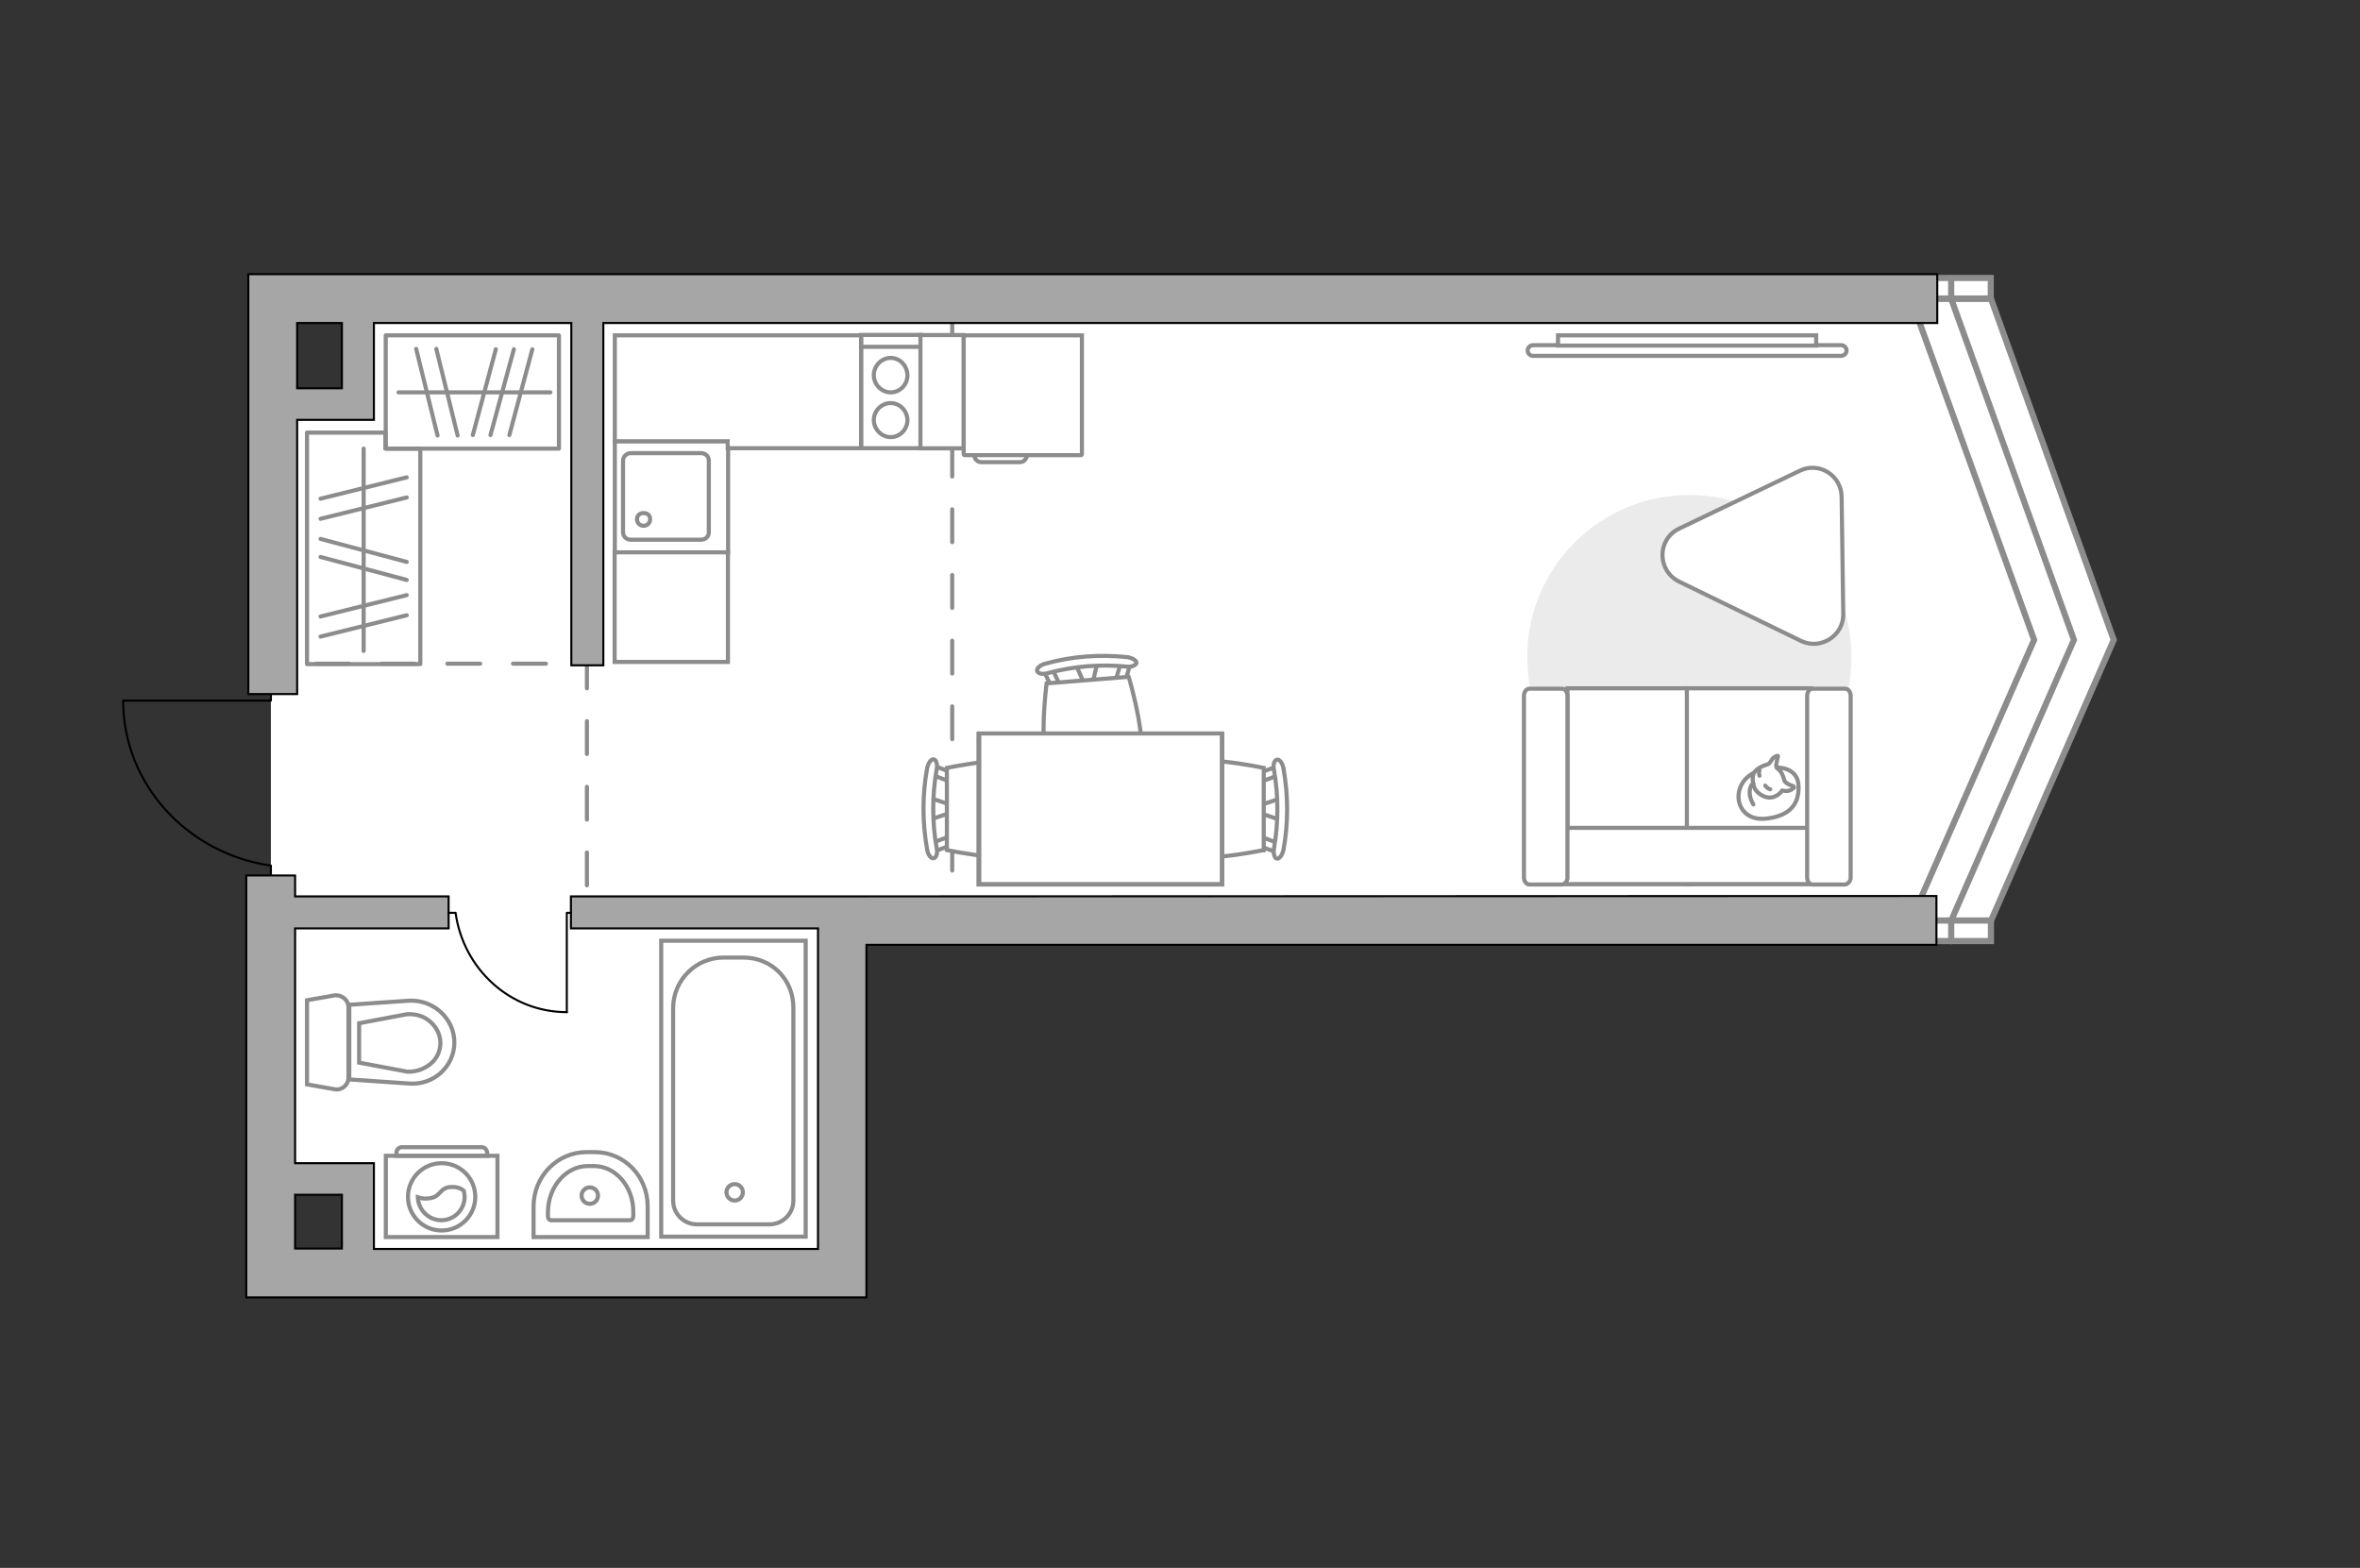 <?xml version="1.0" encoding="utf-8"?>
<!-- Generator: Adobe Illustrator 27.2.0, SVG Export Plug-In . SVG Version: 6.00 Build 0)  -->
<svg version="1.1" xmlns="http://www.w3.org/2000/svg" xmlns:xlink="http://www.w3.org/1999/xlink" x="0px" y="0px"
	 viewBox="0 0 575 382" style="enable-background:new 0 0 575 382;" xml:space="preserve">
<rect x="0" y="0" width="575" height="382" fill="#333333" stroke="none"/>
<style type="text/css">
	.st0{fill:#FFFFFF;}
	.st1{fill:#FFFFFF;stroke:#8C8C8C;stroke-width:1.5;stroke-linecap:round;stroke-miterlimit:10;}
	.st2{fill:none;stroke:#8C8C8C;stroke-width:1.5;stroke-miterlimit:10;}
	.st3{fill:#FFFFFF;stroke:#8C8C8C;stroke-miterlimit:10;}
	.st4{fill:none;stroke:#000000;stroke-width:0.5;stroke-linecap:round;stroke-linejoin:round;stroke-miterlimit:10;}
	.st5{fill:none;stroke:#8C8C8C;stroke-linecap:round;stroke-linejoin:round;stroke-miterlimit:10;stroke-dasharray:8;}
	.st6{fill:#A6A6A6;stroke:#000000;stroke-width:0.5;stroke-miterlimit:10;}
	.st7{fill:none;stroke:#8C8C8C;stroke-linecap:round;stroke-linejoin:round;stroke-miterlimit:10;}
	.st8{fill:#EBEBEB;}
	.st9{fill:#FFFFFF;stroke:#8C8C8C;stroke-linecap:round;stroke-linejoin:round;stroke-miterlimit:10;}
	.st10{fill-rule:evenodd;clip-rule:evenodd;fill:#FFFFFF;fill-opacity:0.1;stroke:#8C8C8C;stroke-miterlimit:10;}
</style>
<g id="bg_1_">
	<polygon class="st0" points="87.2,72.8 87.2,98.5 66,98.5 66,287.3 87.1,287.3 87.1,310.8 204.6,310.8 204.6,223.1 467.5,223.1 
		501.9,154.4 467.5,72.8 	"/>
</g>
<g id="windows_1_">
	<g>
		<polygon class="st1" points="465.6,224.3 485.1,224.3 515,155.9 485.1,72.8 465.6,72.8 495.6,155.9 		"/>
		<polyline class="st2" points="475.4,224.3 505.3,155.9 475.4,72.8 		"/>
		
			<rect x="472.8" y="217.1" transform="matrix(-1.836970e-16 1 -1 -1.836970e-16 702.179 -248.526)" class="st1" width="5" height="19.4"/>
		<line class="st1" x1="475.4" y1="224.3" x2="475.4" y2="229.3"/>
		
			<rect x="472.8" y="60.6" transform="matrix(-1.836970e-16 1 -1 -1.836970e-16 545.635 -405.07)" class="st1" width="5" height="19.4"/>
		<line class="st1" x1="475.4" y1="67.8" x2="475.4" y2="72.8"/>
	</g>
</g>
<g id="plan">
	<g>
		<path id="Vector_134_00000140698015867416068060000008401032817940794787_" class="st3" d="M142.9,280.7h2
			c7.2,0,12.9,5.9,12.9,13.2v7.5h-27.8v-7.5C130,286.6,135.8,280.7,142.9,280.7z"/>
		<path id="Vector_133_00000051365667489072101550000013041172715622240388_" class="st3" d="M143.2,284.1h1.5c5.3,0,9.6,5,9.6,11.1
			v1.1c0,0.5-0.3,1-0.8,1h-19.2c-0.5,0-0.8-0.4-0.8-1v-1.1C133.6,289.1,137.9,284.1,143.2,284.1z"/>
		<circle class="st3" cx="143.7" cy="291.3" r="2"/>
	</g>
	<g>
		<path id="wc_00000176020443916422873820000010183014241081131408_" class="st3" d="M99.2,247"/>
		<g id="Group_26_00000100366803663567658360000010601328145372941241_">
			<path id="Vector_130_00000176040944215612230110000005250440949027187091_" class="st3" d="M84.9,245.4v17.2
				c0,1.7-1.6,3.1-3.3,2.8l-6.8-1.2v-20.5l6.8-1.2C83.3,242.4,84.9,243.6,84.9,245.4z"/>
			<path id="Vector_131_00000145046836951019108290000005111824860144600243_" class="st3" d="M110.7,254c0,5.8-5,10.4-10.9,10
				l-14.7-1v-18.2l14.7-1C105.7,243.6,110.7,248.2,110.7,254z"/>
			<path id="Vector_132_00000060717801245024857040000010260977026772931465_" class="st3" d="M87.5,258.9l11.7,2.2
				c2.1,0.1,4.1-0.6,5.7-1.9c1.6-1.3,2.4-3.2,2.4-5.1c0-1.9-0.9-3.8-2.4-5.1c-1.5-1.4-3.5-2-5.7-1.9l-11.7,2.2V258.9z"/>
		</g>
	</g>
	<g>
		<g>
			<path id="Vector_135_00000031929872382946704660000013079225027851507881_" class="st3" d="M196.3,229.2l0,72.1l-35.2,0l0-72.1
				L196.3,229.2z"/>
			<path id="Vector_136_00000046297486304146048380000018287024583903769523_" class="st3" d="M176.3,233.3l4.8,0
				c7.1,0,12.2,5.5,12.2,12.2l0,47c0,3.2-2.6,5.8-5.8,5.8l-17.7,0c-3.2,0-5.8-2.6-5.8-5.8l0-47C164.1,238.7,169.6,233.3,176.3,233.3
				z"/>
		</g>
		<circle class="st3" cx="179" cy="290.5" r="2"/>
	</g>
	<g>
		<path id="Vector_142_00000057143732245871335030000003812658009570804660_" class="st3" d="M209.8,109.2l14.5,0l0-27.6l-14.5,0
			L209.8,109.2z"/>
		<g id="Group_28_00000156546256222999979250000006520710863374346633_">
			<g id="Group_30_00000070100498981165417870000007138595945410664868_">
				<path id="Vector_145_00000059278965877148787670000002769518002583757965_" class="st3" d="M217,98.2c-2.2,0-4.1,1.9-4.1,4.1
					c0,2.3,1.9,4.2,4.1,4.2c2.3,0,4.1-1.9,4.1-4.2C221,100,219.2,98.2,217,98.2z"/>
				<path id="Vector_146_00000145045297330354856720000015266666243527205268_" class="st3" d="M217,87.2c-2.2,0-4.1,1.9-4.1,4.2
					c0,2.3,1.9,4.2,4.1,4.2c2.3,0,4.1-1.9,4.1-4.2C221,89,219.2,87.2,217,87.2z"/>
			</g>
		</g>
		<path id="Vector_147_00000005967087903009711690000016950806305581723026_" class="st3" d="M224.3,84.5l-14.3,0"/>
	</g>
	<g>
		<g id="Group_27_00000166663244240722669670000000942947804918369438_">
			<path id="Vector_140_00000042708777721145830160000009400311174245122216_" class="st3" d="M177.4,134.6l0-27.1l-27.6,0l0,27.1
				L177.4,134.6z"/>
		</g>
		<path id="Vector_141_00000025432424496628733790000017522750978508615077_" class="st3" d="M151.8,112.2l0,17.5
			c0,1,0.8,1.8,1.9,1.8l17.1,0c1.1,0,1.9-0.8,1.9-1.8l0-17.5c0-1-0.8-1.8-1.9-1.8l-17.1,0C152.7,110.4,151.8,111.2,151.8,112.2z"/>
		<path id="Vector_139_00000120557110178507037120000006942849392632064661_" class="st3" d="M158.4,126.5c0,0.9-0.7,1.6-1.6,1.6
			c-0.9,0-1.6-0.7-1.6-1.6c0-0.9,0.7-1.5,1.6-1.5C157.8,125,158.4,125.6,158.4,126.5z"/>
	</g>
	<g id="Group_34_00000070091314789817399530000006530844741012178343_">
		<path id="Vector_158_00000146458333318782827120000003653492337493559446_" class="st4" d="M30.1,170.7l35.9,0l0-1.5"/>
		<path id="Vector_159_00000054242237648209861410000000679192973325235640_" class="st4" d="M66,213.4l0-2.4"/>
		<path id="Vector_160_00000004519464605994085050000006431305683163217055_" class="st4" d="M66,210.9c-20.3-2.9-36-19.8-36-40.2"
			/>
	</g>
	<polyline class="st5" points="232,76.1 232,221.4 143,221.4 143,161.7 66.5,161.7 	"/>
	<g>
		<path class="st6" d="M72.4,66.8L72.4,66.8H60.5l0,102.3h11.9l0-66.8h10.9v0h7.8V78.7h48.1l0,83.4h7.8l0-83.4l325,0V66.8L72.4,66.8
			z M83.3,94.6H72.4V78.7h10.9V94.6z"/>
		<path class="st6" d="M199.3,218.4h-60.2v7.8h60.2l0,78.1H91.1v-16.1h0v-4.8H71.9v-57.2h37.4v-7.8H71.9v-5.1H60l0,102.8h9.8
			l129.4,0v0h11.9v-85.9l260.7,0v-11.9L199.3,218.4L199.3,218.4z M83.3,291.1v13.1H71.9v-13.1H83.3z"/>
	</g>
</g>
<g id="furniture_1_">
	
		<rect x="93.9" y="81.8" transform="matrix(-1 -1.224647e-16 1.224647e-16 -1 230.079 191.106)" class="st7" width="42.2" height="27.6"/>
	<line class="st7" x1="119.5" y1="106" x2="125.2" y2="85.1"/>
	<line class="st7" x1="124.1" y1="106" x2="129.7" y2="85.1"/>
	<line class="st7" x1="115.2" y1="106" x2="120.8" y2="85.1"/>
	<line class="st7" x1="106.6" y1="106.1" x2="101.4" y2="85"/>
	<line class="st7" x1="111.5" y1="106.1" x2="106.3" y2="85"/>
	<line class="st7" x1="134.1" y1="95.6" x2="97.1" y2="95.6"/>
	<line class="st7" x1="99.1" y1="136.9" x2="78.1" y2="131.3"/>
	<line class="st7" x1="99.1" y1="141.3" x2="78.1" y2="135.7"/>
	<line class="st7" x1="99.1" y1="149.9" x2="78.1" y2="155.1"/>
	<line class="st7" x1="99.1" y1="145" x2="78.1" y2="150.2"/>
	<line class="st7" x1="99.1" y1="121.2" x2="78.1" y2="126.4"/>
	<line class="st7" x1="99.1" y1="116.3" x2="78.1" y2="121.5"/>
	<line class="st7" x1="88.6" y1="109.3" x2="88.6" y2="158.6"/>
	<g>
		<path class="st3" d="M448.6,84.1c0.7,0,1.3,0.6,1.3,1.3s-0.6,1.3-1.3,1.3l-75.1,0c-0.7,0-1.3-0.6-1.3-1.3s0.6-1.3,1.3-1.3
			L448.6,84.1z"/>
		<rect x="379.6" y="81.7" class="st3" width="62.9" height="2.5"/>
	</g>
	<path id="Vector_00000178905919886426058350000011205168580695423153_" class="st8" d="M372.1,160.1c0,21.8,17.7,39.5,39.5,39.5
		s39.5-17.7,39.5-39.5s-17.7-39.5-39.5-39.5S372.1,138.2,372.1,160.1z"/>
	<path class="st9" d="M449.1,149.6l-0.4-28.6c-0.1-5.2-5.5-8.6-10.2-6.3l-29.4,14.1c-5.4,2.6-5.4,10.2,0,12.9l29.8,14.5
		C443.6,158.4,449.2,154.9,449.1,149.6z"/>
	<g>
		<path id="Vector_55_00000086675927824302500510000011025655365902454145_" class="st3" d="M381.9,215.4h30.3v-47.7h-30.3V215.4z"
			/>
		<path id="Vector_56_00000058568299701502146030000007257365675110469013_" class="st3" d="M411,215.4h30.3v-47.7H411V215.4z"/>
		<path id="Vector_57_00000000915705868917448530000010455163187239261370_" class="st3" d="M376.5,201.7l-2.8,13.7h71.8v-13.7
			H376.5z"/>
		<path id="Vector_58_00000106856016472554919260000013374639739179159714_" class="st3" d="M381.9,213.8v-44.3
			c0-0.9-0.6-1.7-1.3-1.7h-8c-0.7,0-1.3,0.8-1.3,1.7v44.3c0,0.9,0.6,1.7,1.3,1.7h8C381.3,215.4,381.9,214.7,381.9,213.8z"/>
		<path id="Vector_59_00000120535907095057768820000001086178847250115973_" class="st3" d="M450.9,213.8v-44.3
			c0-0.9-0.6-1.7-1.3-1.7h-8c-0.7,0-1.3,0.8-1.3,1.7v44.3c0,0.9,0.6,1.7,1.3,1.7h8C450.2,215.4,450.9,214.7,450.9,213.8z"/>
		<g>
			<path class="st9" d="M432.9,187c0,0,5.1-0.2,5.3,4.4s-2.2,7.3-7.5,8c-5.3,0.8-7.7-3-7-6.5C424.4,189.4,427.8,187.1,432.9,187z"/>
			<path class="st9" d="M434.8,190.3c0,0,0.5,0.7,1.5,1c1,0.3,0.8,0.6,0.8,0.6s-0.9,1-2.2,0.8c-0.7-0.1-0.7-0.1-0.7-0.1
				s-0.9,1.5-2.7,1.7c-1.8,0.2-3.7-1.3-4.1-2.5c-0.4-1.1-0.6-2.8,0.1-3.7c0.6-0.9,2.1-1.6,3-1.8c0.9-0.2,1.1-1.5,1.9-1.9
				c0.8-0.4,0.8-0.2,0.8-0.2s-0.6,2.3-0.4,2.7C433,187.5,434,187.2,434.8,190.3z"/>
			<path class="st9" d="M430.1,191.4c0,0,0.3,0.6,1.2,0.9"/>
			<path class="st9" d="M428.7,189c0,0-0.3-0.7,0-1.3"/>
			<path class="st7" d="M427.2,190.9c0,0-0.8,0.2-0.9,2c-0.1,1.5,0.9,3.1,0.9,3.1"/>
		</g>
	</g>
	<g id="Group_34_00000008854233417862904330000009955404326590948543_">
		<path id="Vector_158_00000000189593007403788230000000020582014584239028_" class="st4" d="M138.1,246.6l0-24.2h1"/>
		<path id="Vector_159_00000042002766609622248320000015944292936920185496_" class="st4" d="M109.3,222.4h1.6"/>
		<path id="Vector_160_00000079483102385262949800000006073105035582252204_" class="st4" d="M111,222.4
			c1.9,13.7,13.3,24.2,27.1,24.2"/>
	</g>
	<g>
		<path id="Vector_8_00000166677228010531744810000006868390041241119873_" class="st3" d="M235,110.9l28.4,0c0.1,0,0.2-0.1,0.2-0.2
			l0-29l-28.8,0l0,29C234.8,110.8,234.9,110.9,235,110.9z"/>
		<path id="Vector_9_00000096741657612519072220000010565119940949338247_" class="st3" d="M250.2,110.9l-12.8,0
			c0,1,0.8,1.7,1.7,1.7l9.4,0C249.4,112.6,250.2,111.8,250.2,110.9z"/>
	</g>
	
		<rect x="215.7" y="90.2" transform="matrix(-1.836970e-16 1 -1 -1.836970e-16 324.963 -134.065)" class="st3" width="27.6" height="10.5"/>
	<polygon class="st3" points="209.8,109.2 209.8,81.7 183.1,81.7 177.3,81.7 149.8,81.7 149.8,107.5 177.3,107.5 177.3,109.2 	"/>
	<g>
		<g id="Group_2_00000013914651906961271340000005332635093012232615_">
			<g id="Group_3_00000016764292724766092870000001815618505583714213_">
				<path id="Vector_10_00000080884859274760037220000007128757589372853907_" class="st3" d="M312,199.8l-5.6-1.9v-1.5l5.6-1.9
					V199.8z"/>
			</g>
			<g id="Group_4_00000178909378319366631130000011383943767933664900_">
				<path id="Vector_11_00000163791970045876463730000008270075562655808128_" class="st3" d="M306.6,189.2c0-0.5,0.3-1,0.6-1
					l4.5-1.7c0.4-0.2,0.8,0.2,1,0.8c0.1,0.6-0.2,1.2-0.5,1.3l-4.5,1.7c-0.4,0.2-0.8-0.2-1-0.8C306.6,189.3,306.6,189.3,306.6,189.2z
					"/>
			</g>
			<g id="Group_5_00000016789926854080811180000006733096054455807622_">
				<path id="Vector_12_00000025439565875118114740000015486382683589314494_" class="st3" d="M306.6,205.1c0-0.1,0-0.2,0-0.3
					c0.1-0.6,0.5-1,1-0.8l4.5,1.7c0.4,0.2,0.7,0.8,0.5,1.4c-0.1,0.6-0.5,1-1,0.8l-4.5-1.7C306.8,206,306.6,205.6,306.6,205.1z"/>
			</g>
			<path id="Vector_13_00000128453147386753888260000015923430472747853480_" class="st3" d="M284.4,207.1c-3.5-3.5-3.5-16.5,0-20
				c4.2-4.2,23.5,0,23.5,0v20C307.9,207.1,288.6,211.3,284.4,207.1z"/>
			<path id="Vector_14_00000064323447508739412200000004782123865824546720_" class="st3" d="M310.4,206.7c1.1-6.3,1.1-12.8,0-19.1
				c-0.3-1.3,0.1-2.4,0.7-2.5c0.6-0.2,1.4,0.8,1.6,2.1c1.2,6.6,1.2,13.4,0,19.9c-0.3,1.3-1,2.2-1.6,2.1
				C310.5,209.1,310.2,207.9,310.4,206.7z"/>
		</g>
		<g id="Group_2_00000061468458384062981700000011183152970093416076_">
			<g id="Group_3_00000074427792769499293580000016603351400786290108_">
				<path id="Vector_10_00000084512443359360002030000014799885294658901425_" class="st3" d="M226.6,194.4l5.6,1.9v1.5l-5.6,1.9
					V194.4z"/>
			</g>
			<g id="Group_4_00000103247415134386477640000015418041885949859740_">
				<path id="Vector_11_00000103240093316256929770000013549750078166650549_" class="st3" d="M232.1,205c0,0.5-0.3,1-0.6,1
					l-4.5,1.7c-0.4,0.2-0.8-0.2-1-0.8c-0.1-0.6,0.2-1.2,0.5-1.3l4.5-1.7c0.4-0.2,0.8,0.2,1,0.8C232.1,204.9,232.1,204.9,232.1,205z"
					/>
			</g>
			<g id="Group_5_00000153706711025653587880000002770072359477331338_">
				<path id="Vector_12_00000107573797938055404580000008452632441735057824_" class="st3" d="M232.1,189.2c0,0.1,0,0.2,0,0.3
					c-0.1,0.6-0.5,1-1,0.8l-4.5-1.7c-0.4-0.2-0.7-0.8-0.5-1.4c0.1-0.6,0.5-1,1-0.8l4.5,1.7C231.8,188.2,232.1,188.7,232.1,189.2z"/>
			</g>
			<path id="Vector_13_00000178190206533386326580000000779170704271287478_" class="st3" d="M254.2,187.1c3.5,3.5,3.5,16.5,0,20
				c-4.2,4.2-23.5,0-23.5,0v-20C230.7,187.1,250.1,182.9,254.2,187.1z"/>
			<path id="Vector_14_00000005948388091437031950000007329317014391492024_" class="st3" d="M228.2,187.5c-1.1,6.3-1.1,12.8,0,19.1
				c0.3,1.3-0.1,2.4-0.7,2.5c-0.6,0.2-1.4-0.8-1.6-2.1c-1.2-6.6-1.2-13.4,0-19.9c0.3-1.3,1-2.2,1.6-2.1
				C228.1,185.1,228.5,186.3,228.2,187.5z"/>
		</g>
		<g id="Group_2_00000169550901885663345890000004483050453156476810_">
			<g id="Group_3_00000034072465619058098730000002281109644600552600_">
				<path id="Vector_10_00000138532078566418331380000009551372240146345137_" class="st3" d="M267.4,161.4l-1.4,5.8l-1.5,0.1
					l-2.4-5.4L267.4,161.4z"/>
			</g>
			<g id="Group_4_00000008143762054542032020000013445686164196737181_">
				<path id="Vector_11_00000082338814296411441230000011068493795896957610_" class="st3" d="M257.2,167.7c-0.5,0-1-0.2-1.1-0.5
					l-2.1-4.4c-0.2-0.4,0.1-0.9,0.7-1c0.6-0.2,1.2,0.1,1.3,0.4l2.1,4.4c0.2,0.4-0.1,0.9-0.7,1C257.4,167.7,257.3,167.7,257.2,167.7z
					"/>
			</g>
			<g id="Group_5_00000070807653870654914940000016021114991214731419_">
				<path id="Vector_12_00000181775709110868987070000009244725387356812730_" class="st3" d="M273.1,166.4c-0.1,0-0.2,0-0.3,0
					c-0.6-0.1-1-0.4-0.9-0.9l1.4-4.7c0.1-0.5,0.7-0.7,1.4-0.6c0.6,0.1,1,0.4,0.9,0.9l-1.4,4.7C274,166,273.6,166.4,273.1,166.4z"/>
			</g>
			<path id="Vector_13_00000007386988073371314750000009211318800027118486_" class="st3" d="M276.9,188.3c-3.2,3.8-16.2,4.9-20,1.6
				c-4.5-3.8-1.9-23.4-1.9-23.4l20-1.6C275,164.9,280.7,183.8,276.9,188.3z"/>
			<path id="Vector_14_00000105406921438420769280000005518935464276543373_" class="st3" d="M274.4,162.4
				c-6.4-0.6-12.8-0.1-19.1,1.6c-1.3,0.4-2.4,0.1-2.6-0.5c-0.2-0.6,0.7-1.5,2-1.8c6.4-1.8,13.2-2.3,19.9-1.6
				c1.3,0.2,2.3,0.8,2.3,1.4C276.8,162.1,275.6,162.6,274.4,162.4z"/>
		</g>
		<g>
			<path id="Vector_35_00000043444530457959039640000010195105361205098133_" class="st3" d="M238.4,215.5v-36.7h59.4v29.7v7H238.4z
				"/>
			<path class="st3" d="M238.6,178.7v36.7h59.1v-36.7H238.6z"/>
		</g>
	</g>
	<polygon class="st7" points="102.4,109.3 93.9,109.3 93.9,105.4 74.8,105.4 74.8,109.3 74.8,112.4 74.8,161.8 102.4,161.8 	"/>
	<g>
		<g>
			<path class="st3" d="M121.2,281.6H94l0,19.8h27.2L121.2,281.6z"/>
			<path class="st10" d="M117.4,279.5l-19.5,0c-0.7,0-1.3,0.6-1.3,1.3v0.8h22.1l0-0.8C118.6,280.1,118.1,279.5,117.4,279.5z"/>
		</g>
		<g>
			<circle class="st3" cx="107.6" cy="291.6" r="8.2"/>
			<path class="st3" d="M109.8,289.2c-2.9,0.2-2.3,2.6-5.6,2.8c-1.1,0.1-1.8-0.1-2.4-0.3c0.1,3.1,2.7,5.6,5.7,5.6
				c3.2,0,5.7-2.6,5.7-5.7c0-0.5-0.1-1-0.2-1.5C112.4,289.6,111.3,289.1,109.8,289.2z"/>
		</g>
	</g>
	
		<rect x="150.2" y="134.2" transform="matrix(-1.836970e-16 1 -1 -1.836970e-16 311.552 -15.623)" class="st3" width="26.7" height="27.6"/>
</g>
<g id="points">
	<path id="h1" class="st6" d="M108.3,191.4"/>
	<path id="g1" class="st6" d="M119.7,132.3"/>
	<path id="s1" class="st6" d="M143.8,263.6"/>
	<path id="k1" class="st6" d="M201.2,163.1"/>
	<path id="r1" class="st6" d="M360.2,138.2"/>
</g>
</svg>
